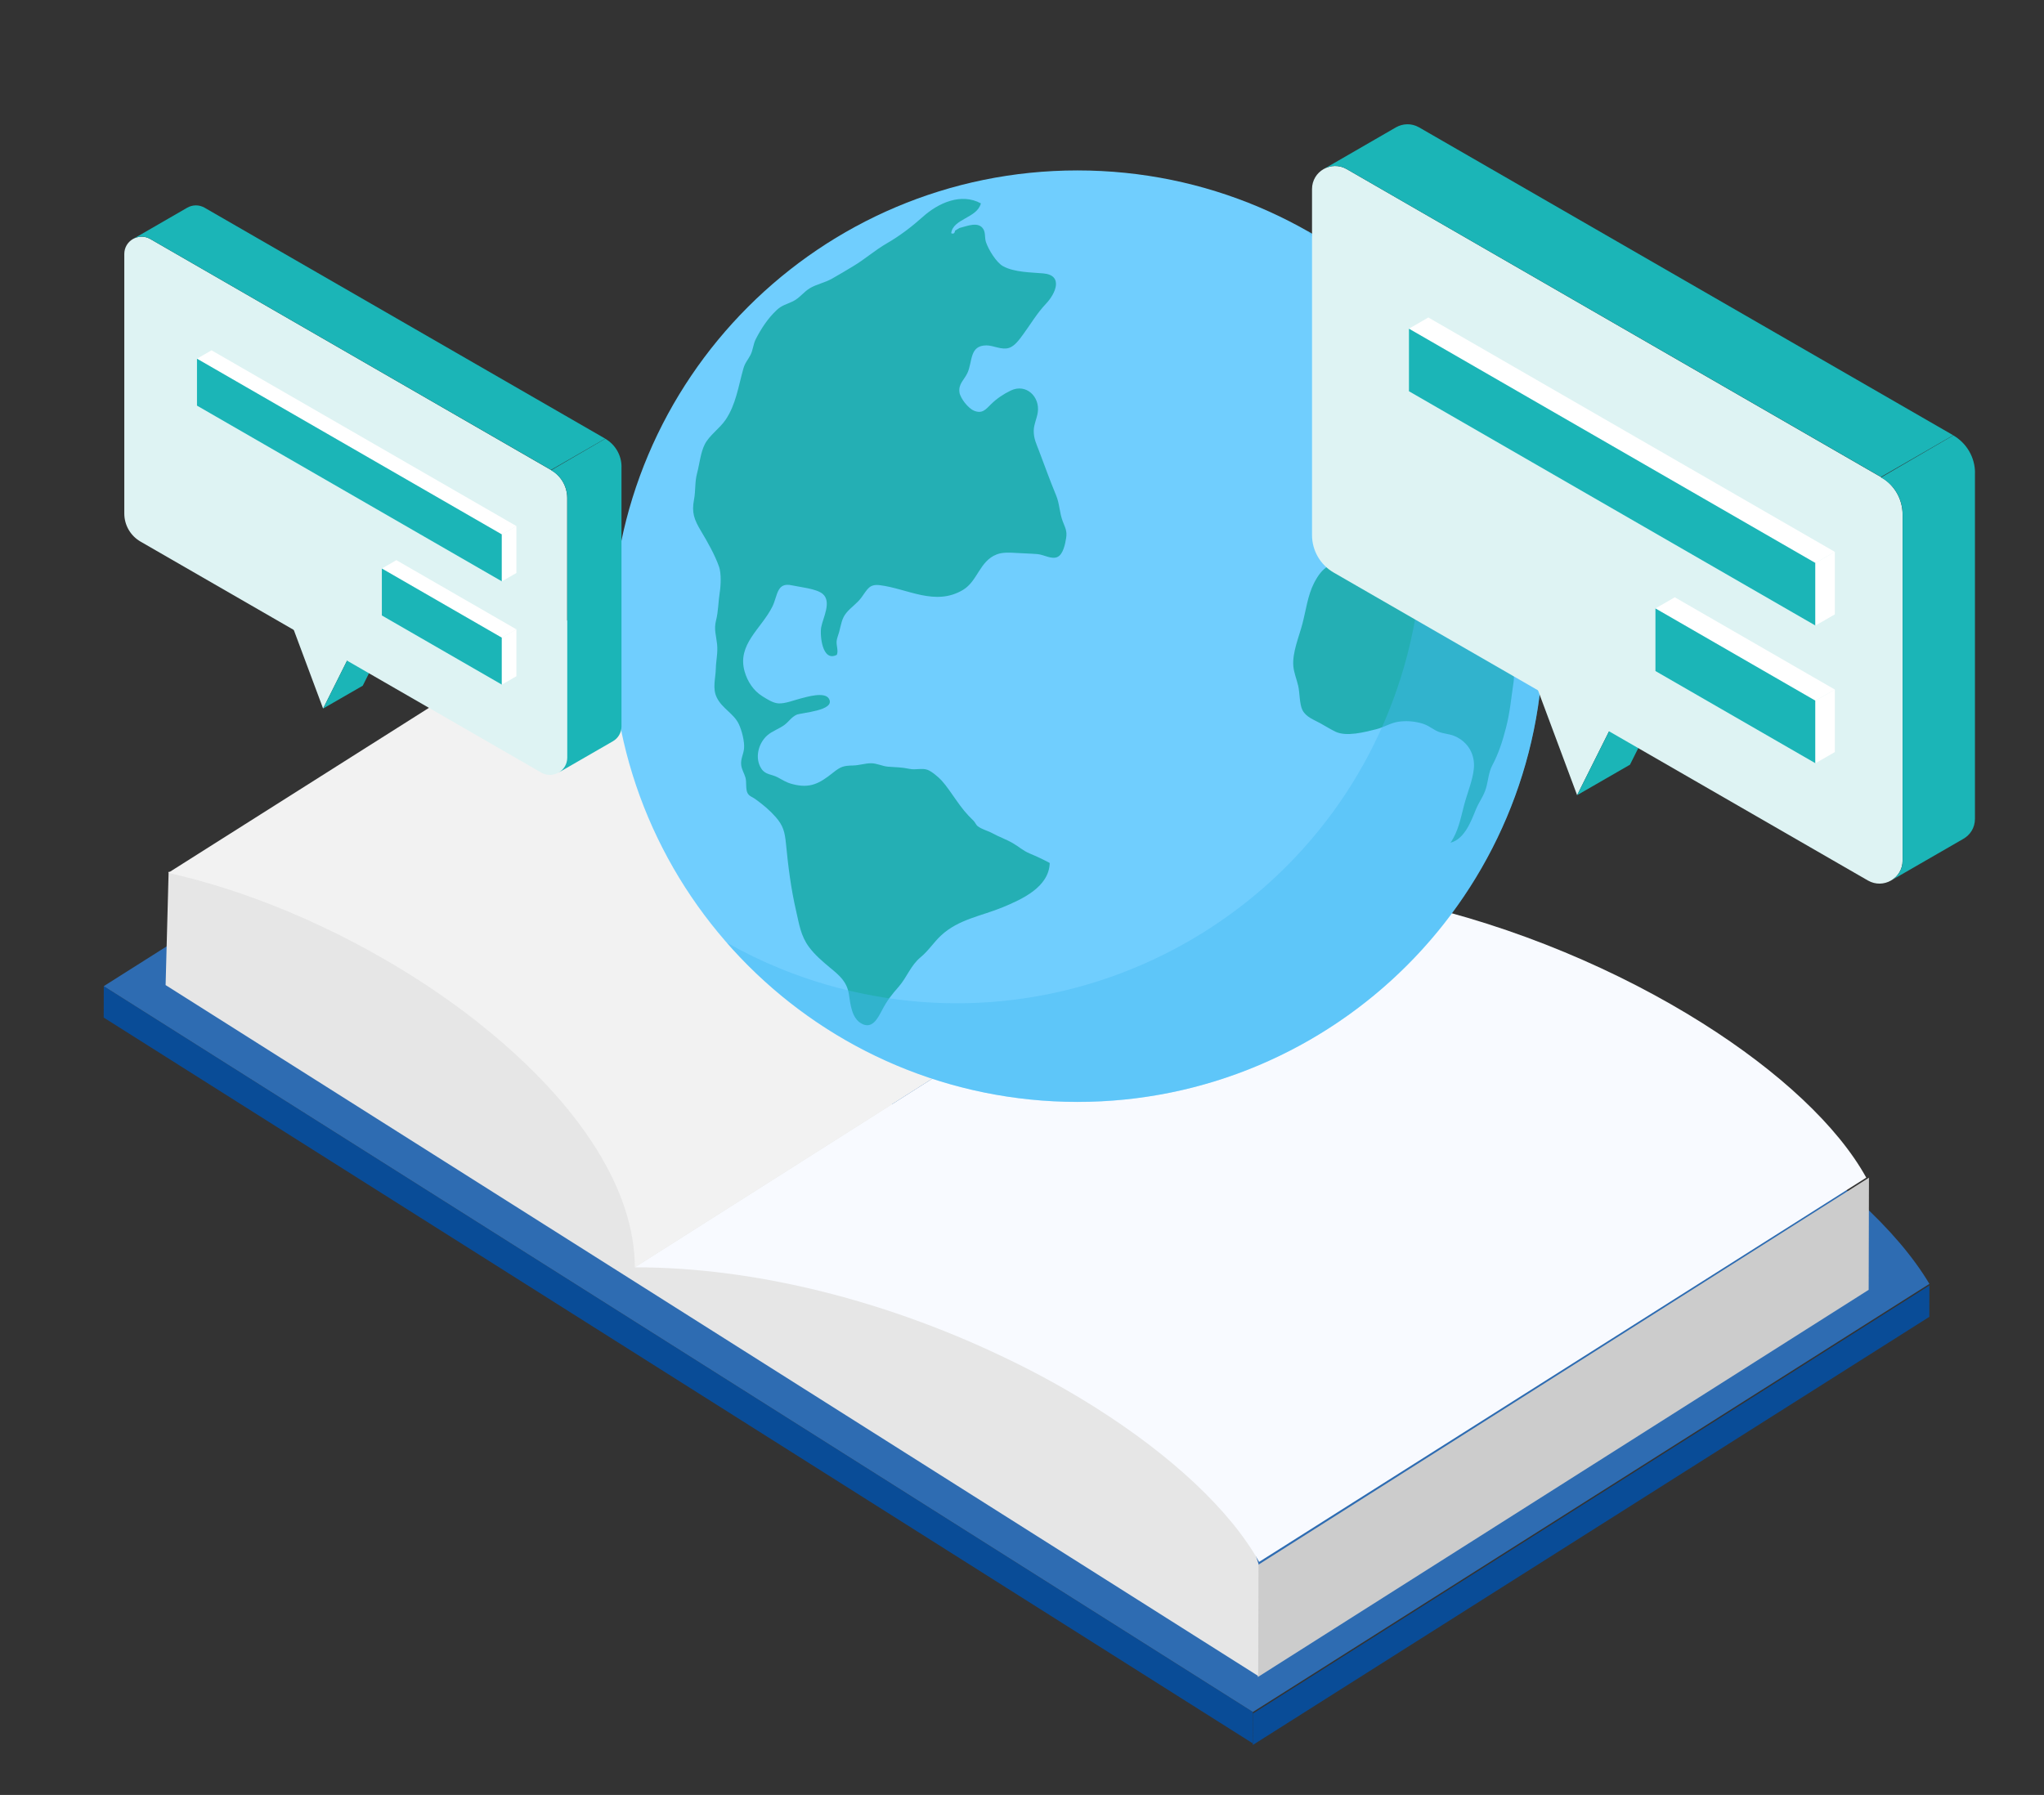 <svg width="148" height="130" viewBox="0 0 148 130" fill="none" xmlns="http://www.w3.org/2000/svg">
<rect x="0" y="0" width="148" height="130" fill="#333333" stroke="none"/>
<g clip-path="url(#clip0_4711_3305)">
<path d="M139.702 93.099L139.696 95.373L90.713 126.38L90.719 124.104L139.702 93.099Z" fill="#094C97"/>
<path d="M90.719 123.992L90.713 126.266L7.508 73.697L7.514 71.423L90.719 123.992Z" fill="#094C97"/>
<path d="M74.91 48.367C84.555 54.447 92.14 62.707 92.496 70.247C104.374 70.463 117.383 75.215 126.995 81.272C132.805 84.935 137.376 89.077 139.702 92.984L90.719 123.99L7.514 71.423L56.497 40.415C62.636 41.873 69.14 44.729 74.91 48.365V48.367Z" fill="#2E6CB2"/>
<path d="M135.326 85.292L135.305 93.416L91.075 121.461L91.096 113.336L135.326 85.292Z" fill="#CCCCCC"/>
<path d="M11.991 71.344L91.105 121.384L91.126 113.259C91.126 113.259 77.427 67.38 12.209 63.142L11.991 71.346V71.344Z" fill="#E6E6E6"/>
<path d="M62.639 94.141C62.876 94.212 63.111 94.285 63.362 94.362H63.368C63.446 94.387 63.523 94.412 63.605 94.438C63.284 94.337 62.964 94.237 62.641 94.141H62.639Z" fill="white"/>
<path d="M57.912 92.911C57.703 92.865 57.493 92.821 57.285 92.778C57.495 92.821 57.703 92.865 57.912 92.911Z" fill="white"/>
<path d="M67.826 95.926C67.958 95.978 68.09 96.033 68.222 96.083C68.09 96.031 67.956 95.976 67.826 95.926ZM67.317 95.73C67.354 95.745 67.392 95.759 67.43 95.772C67.354 95.743 67.277 95.713 67.203 95.686C67.128 95.657 67.055 95.632 66.981 95.603C67.017 95.617 67.053 95.632 67.092 95.644C67.128 95.657 67.166 95.672 67.203 95.684C67.239 95.699 67.279 95.713 67.317 95.728V95.73ZM62.639 94.141C62.961 94.239 63.282 94.337 63.603 94.438C63.523 94.41 63.445 94.385 63.366 94.362H63.362C63.114 94.285 62.877 94.212 62.639 94.141ZM59.289 93.231C58.983 93.156 58.704 93.091 58.43 93.028C58.717 93.093 59.004 93.16 59.289 93.231ZM57.912 92.911C57.703 92.865 57.495 92.821 57.285 92.778C57.493 92.821 57.703 92.865 57.912 92.911ZM54.928 92.331C55.007 92.343 55.085 92.358 55.163 92.37C55.085 92.354 55.007 92.341 54.926 92.329L54.928 92.331ZM54.037 92.189C54.117 92.201 54.198 92.214 54.276 92.226L54.156 92.207L54.035 92.191L54.037 92.189ZM73.51 98.695C64.479 94.229 54.703 91.777 45.966 91.786L89.866 63.937C90.35 63.942 90.835 63.952 91.317 63.969H91.321C93.811 64.056 96.273 64.313 98.709 64.72H98.713C99.688 64.883 100.658 65.071 101.626 65.28L101.662 65.288L101.7 65.295L101.737 65.303L101.773 65.311L101.811 65.32L101.84 65.326C101.878 65.334 101.918 65.343 101.955 65.353C109.737 67.086 117.249 70.308 123.271 74.104C128.793 77.585 133.063 81.548 135.131 85.292L91.168 113.121C89.089 109.396 84.817 105.408 79.263 101.907C77.469 100.775 75.539 99.695 73.508 98.691L73.51 98.695Z" fill="#F8FAFF"/>
<path d="M45.964 91.786C45.97 86.261 42.082 80.08 35.014 74.373C33.394 73.064 31.646 71.824 29.819 70.671C24.302 67.192 18.034 64.52 12.178 63.217L56.143 35.389C62.028 36.684 68.258 39.355 73.743 42.812C82.872 48.565 89.935 56.502 89.891 63.923L89.866 63.939L45.966 91.788L45.964 91.786Z" fill="#F2F2F2"/>
</g>
<g clip-path="url(#clip1_4711_3305)">
<path d="M78.016 79.804C96.645 79.804 111.747 64.702 111.747 46.073C111.747 27.445 96.645 12.343 78.016 12.343C59.388 12.343 44.286 27.445 44.286 46.073C44.286 64.702 59.388 79.804 78.016 79.804Z" fill="#70CEFE"/>
<path d="M69.485 16.509C70.011 16.381 70.853 16.007 71.204 16.599C71.372 16.883 71.284 17.225 71.394 17.545C71.581 18.09 72.142 19.016 72.635 19.283C73.458 19.729 74.666 19.723 75.543 19.801C76.998 19.931 76.458 21.233 75.74 21.995C75.08 22.693 74.652 23.441 74.097 24.199C73.815 24.585 73.477 25.064 73.06 25.197C72.525 25.367 71.926 25.011 71.421 25.015C70.177 25.023 70.434 26.194 70.042 27.028C69.82 27.5 69.385 27.808 69.471 28.414C69.533 28.849 70.103 29.57 70.525 29.745C71.118 29.991 71.371 29.659 71.753 29.279C72.168 28.868 72.67 28.532 73.194 28.282C74.294 27.758 75.309 28.725 75.142 29.863C75.076 30.315 74.862 30.715 74.85 31.177C74.837 31.761 75.049 32.164 75.242 32.677C75.643 33.743 76.039 34.835 76.473 35.885C76.726 36.495 76.71 37.132 76.951 37.762C77.138 38.249 77.275 38.455 77.195 38.973C77.132 39.376 76.984 40.146 76.571 40.338C76.144 40.538 75.587 40.169 75.119 40.131C74.624 40.089 74.104 40.081 73.593 40.048C73.137 40.018 72.602 39.988 72.177 40.15C70.922 40.63 70.793 42.09 69.724 42.726C67.712 43.922 65.733 42.639 63.718 42.383C62.949 42.285 62.816 42.664 62.378 43.268C62.061 43.704 61.606 43.99 61.28 44.388C60.943 44.8 60.901 45.247 60.76 45.775C60.703 45.987 60.599 46.214 60.578 46.43C60.546 46.759 60.716 47.115 60.594 47.425C59.527 47.98 59.359 45.992 59.459 45.437C59.578 44.764 60.254 43.563 59.551 42.999C59.092 42.63 57.902 42.518 57.339 42.393C56.22 42.144 56.319 43.15 55.915 43.953C55.116 45.544 53.358 46.676 53.915 48.633C54.124 49.367 54.561 50.022 55.187 50.416C55.533 50.633 55.967 50.919 56.364 50.943C56.86 50.973 57.527 50.697 57.997 50.581C58.4 50.482 59.709 50.073 60.02 50.603C60.531 51.478 58.008 51.609 57.668 51.769C57.306 51.939 57.124 52.257 56.812 52.493C56.414 52.793 55.923 52.933 55.545 53.27C54.908 53.839 54.629 54.908 55.128 55.671C55.423 56.121 55.854 56.062 56.3 56.294C56.75 56.526 56.894 56.663 57.399 56.794C58.651 57.118 59.331 56.75 60.321 55.959C60.883 55.51 61.086 55.456 61.778 55.44C62.211 55.43 62.617 55.285 63.051 55.279C63.494 55.273 63.876 55.496 64.309 55.528C64.887 55.571 65.283 55.564 65.863 55.687C66.301 55.778 66.762 55.612 67.153 55.752C67.463 55.862 67.963 56.292 68.18 56.53C68.537 56.921 68.906 57.481 69.221 57.928C69.644 58.527 69.957 58.934 70.488 59.439C70.614 59.559 70.66 59.739 70.805 59.845C71.128 60.085 71.504 60.154 71.856 60.348C72.344 60.617 72.865 60.789 73.349 61.074C73.795 61.337 74.088 61.619 74.556 61.814C75.05 62.02 75.528 62.242 76.008 62.502C75.954 64.248 74.013 65.124 72.604 65.708C71.05 66.351 69.42 66.567 68.143 67.748C67.596 68.255 67.236 68.854 66.659 69.328C65.943 69.915 65.667 70.782 65.073 71.462C64.552 72.058 64.242 72.448 63.874 73.147C63.568 73.725 63.166 74.563 62.389 74.138C61.656 73.737 61.58 72.729 61.469 72.022C61.323 71.091 60.788 70.654 60.091 70.077C59.551 69.63 59.002 69.158 58.582 68.594C57.974 67.775 57.868 66.939 57.647 65.985C57.27 64.364 57.071 62.759 56.908 61.091C56.827 60.261 56.711 59.793 56.163 59.17C55.724 58.672 55.246 58.276 54.699 57.879C54.46 57.706 54.24 57.672 54.119 57.422C53.975 57.129 54.072 56.635 53.974 56.305C53.883 56 53.71 55.743 53.669 55.417C53.614 54.96 53.838 54.636 53.875 54.201C53.919 53.697 53.712 52.906 53.499 52.451C53.132 51.669 52.295 51.327 51.9 50.519C51.572 49.849 51.812 49.148 51.831 48.421C51.847 47.807 51.988 47.288 51.922 46.654C51.856 46.024 51.684 45.58 51.843 44.95C52.018 44.258 52.004 43.604 52.114 42.907C52.197 42.38 52.232 41.515 52.06 41.033C51.751 40.165 51.238 39.265 50.761 38.467C50.259 37.628 50.072 37.124 50.252 36.183C50.38 35.516 50.295 34.94 50.478 34.254C50.651 33.606 50.726 32.774 51.032 32.176C51.365 31.525 52.105 31.037 52.53 30.414C53.288 29.302 53.459 27.991 53.824 26.702C53.948 26.261 54.139 26.094 54.337 25.715C54.526 25.355 54.533 24.933 54.724 24.561C55.118 23.792 55.6 23.054 56.242 22.453C56.62 22.098 56.96 22.044 57.425 21.817C57.906 21.581 58.197 21.133 58.653 20.866C59.143 20.579 59.73 20.472 60.234 20.188C60.756 19.896 61.271 19.581 61.784 19.275C62.631 18.77 63.35 18.12 64.213 17.624C65.159 17.079 66.024 16.415 66.822 15.701C67.942 14.697 69.593 13.949 71.023 14.73C70.747 15.802 69.013 15.829 68.873 16.888C69.03 16.965 69.125 16.903 69.156 16.7L69.483 16.508L69.485 16.509Z" fill="#24AFB4"/>
<path d="M108.894 37.557C108.934 37.646 108.975 37.737 109.015 37.826C107.75 38.872 106.587 39.766 104.966 40.245C104.402 40.412 103.661 40.541 103.1 40.468C102.676 40.414 102.27 40.162 101.848 40.113C101.041 40.019 101.145 40.36 100.542 40.678C100.026 40.951 99.446 40.689 98.936 40.638C98.5 40.594 98.157 40.61 97.708 40.636C96.384 40.71 95.766 41.014 95.14 42.24C94.692 43.118 94.555 44.215 94.307 45.167C94.058 46.124 93.56 47.265 93.647 48.251C93.687 48.716 93.896 49.221 94 49.675C94.113 50.164 94.089 51.02 94.313 51.441C94.579 51.94 95.122 52.12 95.597 52.381C95.941 52.571 96.323 52.81 96.684 52.987C97.489 53.38 98.808 53.021 99.633 52.819C100.226 52.673 100.681 52.351 101.273 52.269C101.811 52.195 102.323 52.231 102.849 52.364C103.338 52.489 103.538 52.669 103.954 52.903C104.401 53.153 104.889 53.118 105.349 53.321C106.293 53.739 106.811 54.628 106.718 55.654C106.641 56.509 106.23 57.469 106.012 58.306C105.757 59.283 105.592 60.213 105.026 61.035C106.053 60.765 106.522 59.466 106.868 58.617C107.091 58.071 107.436 57.654 107.603 57.067C107.754 56.538 107.788 55.933 108.044 55.448C108.509 54.566 108.779 53.733 109.037 52.738C109.343 51.565 109.419 50.544 109.595 49.384C109.664 48.939 109.563 48.583 109.589 48.137C109.618 47.637 109.891 47.037 110.019 46.547C110.258 45.631 110.639 44.67 110.768 43.735C111.053 41.662 110.551 39.26 109.09 37.721C108.647 37.808 108.38 38.193 108.247 38.597C108.163 38.593 108.079 38.59 107.995 38.586L108.893 37.559L108.894 37.557Z" fill="#24AFB4"/>
<path opacity="0.4" d="M94.656 16.725C101.74 24.844 104.82 36.208 101.901 47.422C97.208 65.45 78.79 76.26 60.762 71.567C57.848 70.809 55.125 69.689 52.623 68.274C56.927 73.206 62.706 76.942 69.519 78.715C87.547 83.408 105.966 72.598 110.658 54.57C114.592 39.458 107.631 24.071 94.656 16.725Z" fill="#45B9F4"/>
</g>
<g clip-path="url(#clip2_4711_3305)">
<path d="M117.434 51.11L110.23 46.956L114.194 57.59L117.434 51.11Z" fill="#DEF3F3"/>
<path d="M117.434 51.109L121.266 48.903L118.022 55.383L114.194 57.59L117.434 51.109Z" fill="#1BB5B7"/>
<path d="M136.192 34.552L97.509 12.248C96.393 11.607 95 12.407 95 13.693V38.755C95 39.874 95.599 40.908 96.568 41.467L135.251 63.771C136.367 64.412 137.76 63.611 137.76 62.326V37.264C137.76 36.145 137.161 35.111 136.192 34.552Z" fill="#DEF3F3"/>
<path d="M101.08 9.221C101.567 8.946 102.193 8.907 102.745 9.221L141.428 31.525L136.192 34.544L97.509 12.248C96.953 11.925 96.327 11.968 95.84 12.248L101.08 9.221Z" fill="#1BB5B7"/>
<path d="M143 34.241V59.307C143 59.956 142.65 60.476 142.156 60.756L136.916 63.779C137.41 63.499 137.764 62.974 137.764 62.326V37.264C137.764 36.145 137.165 35.111 136.196 34.583L141.432 31.533C142.401 32.093 143.004 33.126 143.004 34.245L143 34.241Z" fill="#1BB5B7"/>
<path d="M102.018 23.806L131.45 40.775L132.854 39.967L103.422 22.994L102.018 23.806Z" fill="white"/>
<path d="M131.45 40.776L102.018 23.806V28.336L131.45 45.305V40.776Z" fill="#1BB5B7"/>
<path d="M131.45 40.776L132.855 39.967V44.497L131.45 45.305V40.776Z" fill="white"/>
<path d="M119.866 44.066L131.45 50.748L132.855 49.94L121.266 43.258L119.866 44.066Z" fill="white"/>
<path d="M131.45 50.748L119.866 44.066V48.6L131.45 55.278V50.748Z" fill="#1BB5B7"/>
<path d="M131.45 50.748L132.855 49.94V54.47L131.45 55.278V50.748Z" fill="white"/>
</g>
<g clip-path="url(#clip3_4711_3305)">
<path d="M25.826 46.457L20.422 43.342L23.395 51.317L25.826 46.457Z" fill="#DEF3F3"/>
<path d="M25.826 46.457L28.7 44.802L26.266 49.662L23.395 51.317L25.826 46.457Z" fill="#1BB5B7"/>
<path d="M39.894 34.039L10.882 17.311C10.044 16.83 9 17.43 9 18.395V37.191C9 38.031 9.449 38.806 10.176 39.225L39.188 55.953C40.026 56.434 41.07 55.834 41.07 54.869V36.072C41.07 35.233 40.621 34.458 39.894 34.039Z" fill="#DEF3F3"/>
<path d="M13.56 15.041C13.925 14.834 14.395 14.805 14.809 15.041L43.822 31.769L39.894 34.033L10.882 17.311C10.465 17.069 9.995 17.101 9.63 17.311L13.56 15.041Z" fill="#1BB5B7"/>
<path d="M45 33.806V52.605C45 53.092 44.737 53.482 44.367 53.692L40.437 55.959C40.807 55.749 41.073 55.356 41.073 54.869V36.073C41.073 35.233 40.623 34.458 39.897 34.062L43.824 31.775C44.55 32.194 45.003 32.969 45.003 33.809L45 33.806Z" fill="#1BB5B7"/>
<path d="M14.263 25.979L36.338 38.707L37.391 38.1L15.316 25.37L14.263 25.979Z" fill="white"/>
<path d="M36.338 38.707L14.263 25.979V29.377L36.338 42.104V38.707Z" fill="#1BB5B7"/>
<path d="M36.338 38.707L37.391 38.101V41.498L36.338 42.104V38.707Z" fill="white"/>
<path d="M27.649 41.175L36.338 46.186L37.391 45.58L28.7 40.569L27.649 41.175Z" fill="white"/>
<path d="M36.338 46.186L27.649 41.175V44.575L36.338 49.584V46.186Z" fill="#1BB5B7"/>
<path d="M36.338 46.186L37.391 45.58V48.977L36.338 49.584V46.186Z" fill="white"/>
</g>
<defs>
<clipPath id="clip0_4711_3305">
<rect width="132.194" height="90.991" fill="white" transform="translate(7.508 35.389)"/>
</clipPath>
<clipPath id="clip1_4711_3305">
<rect width="67.477" height="67.477" fill="white" transform="translate(44.277 12.334)"/>
</clipPath>
<clipPath id="clip2_4711_3305">
<rect width="48" height="55" fill="white" transform="translate(95 9)"/>
</clipPath>
<clipPath id="clip3_4711_3305">
<rect width="36" height="41.25" fill="white" transform="translate(9 14.875)"/>
</clipPath>
</defs>
</svg>

